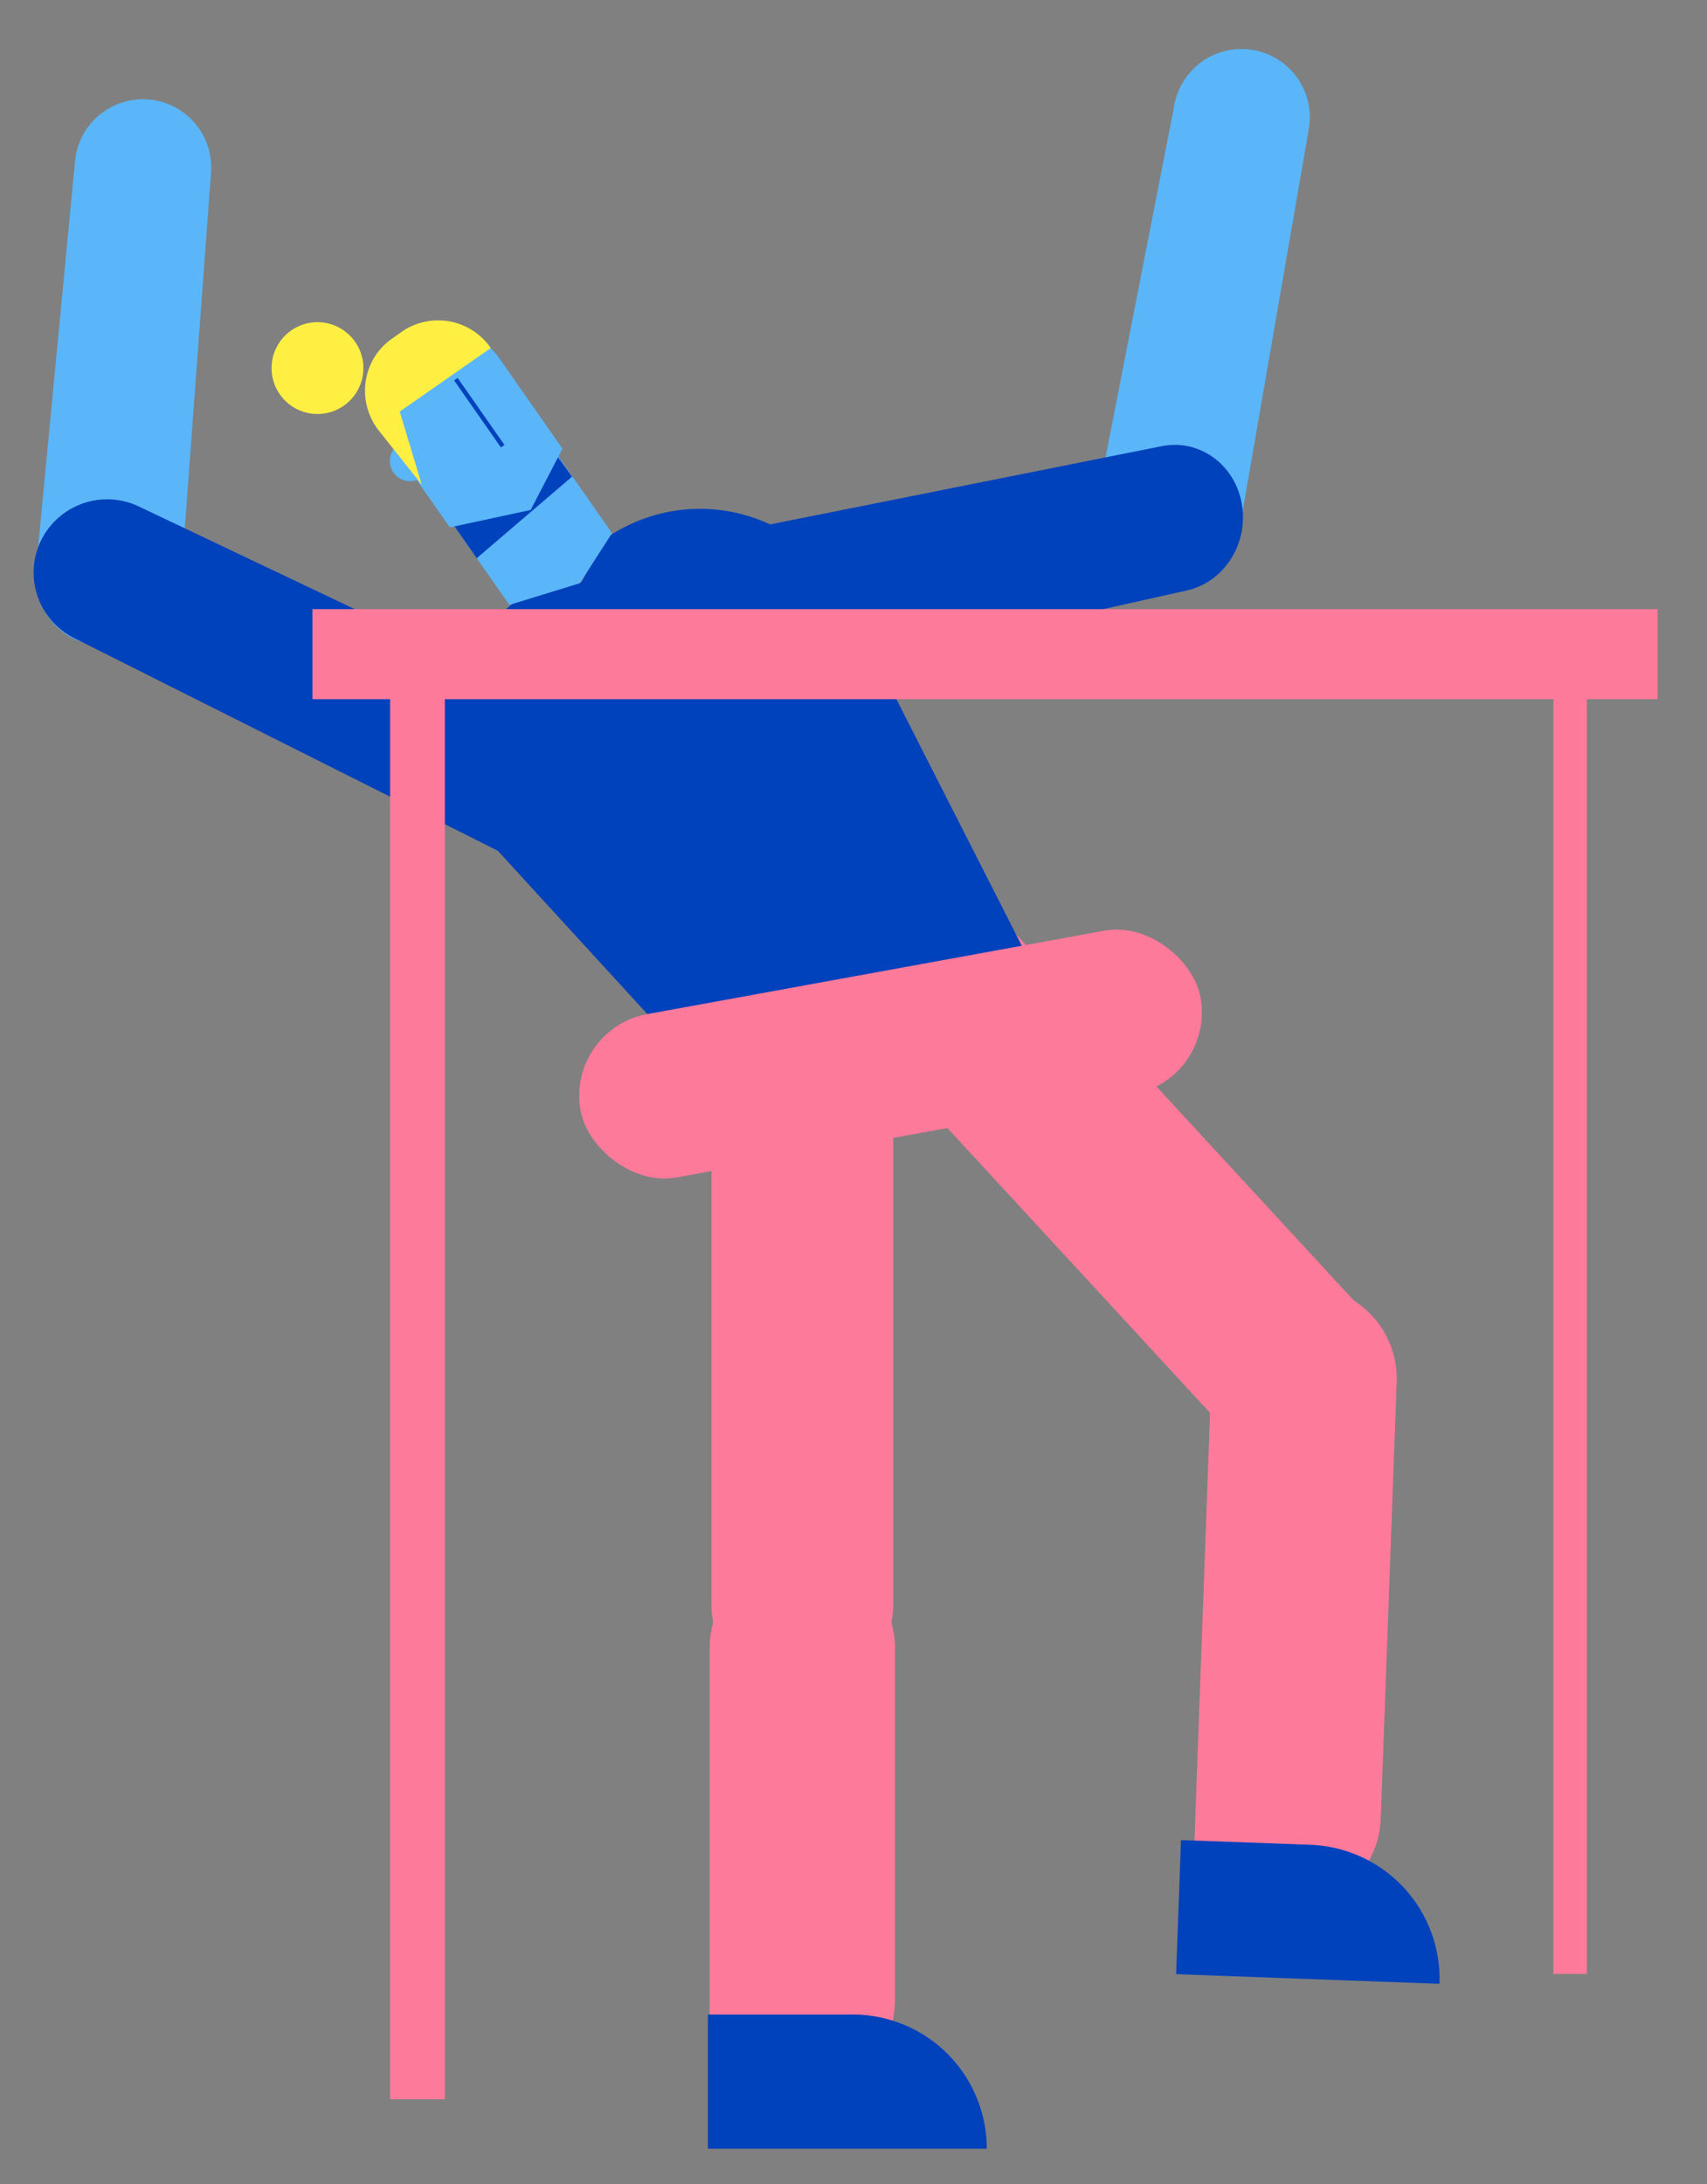 <svg id="Capa_1" data-name="Capa 1" xmlns="http://www.w3.org/2000/svg" viewBox="0 0 967 1237"><rect x="0" y="0" width="967" height="1237" fill="#808080" stroke="none"/><title>Mesa de trabajo 23</title><path d="M590,485H693a0,0,0,0,1,0,0V816.5A51.5,51.5,0,0,1,641.5,868h0A51.5,51.5,0,0,1,590,816.5V485a0,0,0,0,1,0,0Z" transform="translate(-288.72 614.28) rotate(-42.69)" fill="#fe7a9a"/><path d="M590.87,559.32,445.77,660.69,270.82,469.64A93.62,93.62,0,0,1,294,339.27l35.3-9.49,13.69-24.73A93.62,93.62,0,0,1,473.3,328.18Z" fill="#0041bc"/><path d="M454.5,881h0A52.5,52.5,0,0,1,507,933.5v198.63A60.87,60.87,0,0,1,446.13,1193H402a0,0,0,0,1,0,0V933.5A52.5,52.5,0,0,1,454.5,881Z" fill="#fe7a9a"/><path d="M401,1141h82a76,76,0,0,1,76,76v0a0,0,0,0,1,0,0H401a0,0,0,0,1,0,0v-76A0,0,0,0,1,401,1141Z" fill="#0041bc"/><path d="M403,579H506a0,0,0,0,1,0,0V908.5A51.5,51.5,0,0,1,454.5,960h0A51.5,51.5,0,0,1,403,908.5V579A0,0,0,0,1,403,579Z" fill="#fe7a9a"/><path d="M733.94,728.48h.59a52.2,52.2,0,0,1,52.2,52.2v247.59a52.2,52.2,0,0,1-52.2,52.2h-52.8a0,0,0,0,1,0,0V780.69A52.2,52.2,0,0,1,733.94,728.48Z" transform="translate(33.47 -26.18) rotate(2.09)" fill="#fe7a9a"/><path d="M667.59,1044.89h73.29a76,76,0,0,1,76,76v0a0,0,0,0,1,0,0H667.59a0,0,0,0,1,0,0v-76a0,0,0,0,1,0,0Z" transform="translate(39.99 -26.35) rotate(2.09)" fill="#0041bc"/><polygon points="312.88 253.59 346.69 301.99 328.43 330.35 288.55 342.61 254.73 294.21 312.88 253.59" fill="#5ab6f9"/><path d="M620.55,288.39,665.36,59A38.67,38.67,0,0,1,709.6,28.27h0A38.68,38.68,0,0,1,741.44,73L701.65,302.8a38.67,38.67,0,0,1-41.13,32l-5-.39A38.68,38.68,0,0,1,620.55,288.39Z" fill="#5ab6f9"/><polygon points="324.06 269.97 270.06 316.16 254.73 294.21 262.81 288.57 316.22 259.04 324.06 269.97" fill="#0041bc"/><path d="M282.89,203a38.9,38.9,0,0,0-54.17-9.61h0a38.89,38.89,0,0,0-9.61,54.17l4.36,6.25a11.47,11.47,0,0,0,12.65,18.11l18.71,26.77,45.79-9.86,18-34.7Z" fill="#5ab6f9"/><rect x="270.27" y="210.57" width="2.46" height="46.33" transform="translate(-84.93 197.61) rotate(-34.94)" fill="#0041bc"/><path d="M380.74,308.1,658.2,252.69c20.94-4.18,40.94,10,45.16,32h0c4.33,22.61-9.61,44.94-31,49.73l-267.7,59.76Z" fill="#0041bc"/><path d="M238.93,274.55l-12.49-41.43,51.58-36h0a36.2,36.2,0,0,0-50.74-9l-5.63,4c-16.69,12-19.83,35.7-6.87,52Z" fill="#ffef43"/><circle cx="179.85" cy="208.48" r="26" fill="#ffef43"/><path d="M102.35,330.8,119.54,97.73A38.68,38.68,0,0,0,85,56.41h0a38.68,38.68,0,0,0-42.5,34.8L20.31,323.34A38.69,38.69,0,0,0,51.57,365l5,.94A38.68,38.68,0,0,0,102.35,330.8Z" fill="#5ab6f9"/><path d="M348.44,415.1,78.65,286.86a41.77,41.77,0,0,0-55,18.45h0A41.48,41.48,0,0,0,42,361.4L300.56,491.17Z" fill="#0041bc"/><rect x="326" y="550" width="357" height="94" rx="47" transform="translate(-98.97 100.25) rotate(-10.34)" fill="#fe7a9a"/><polygon points="939 345 177 345 177 396 221 396 221 1189 252 1189 252 396 880 396 880 1118 899 1118 899 396 939 396 939 345" fill="#fe7a9a"/></svg>